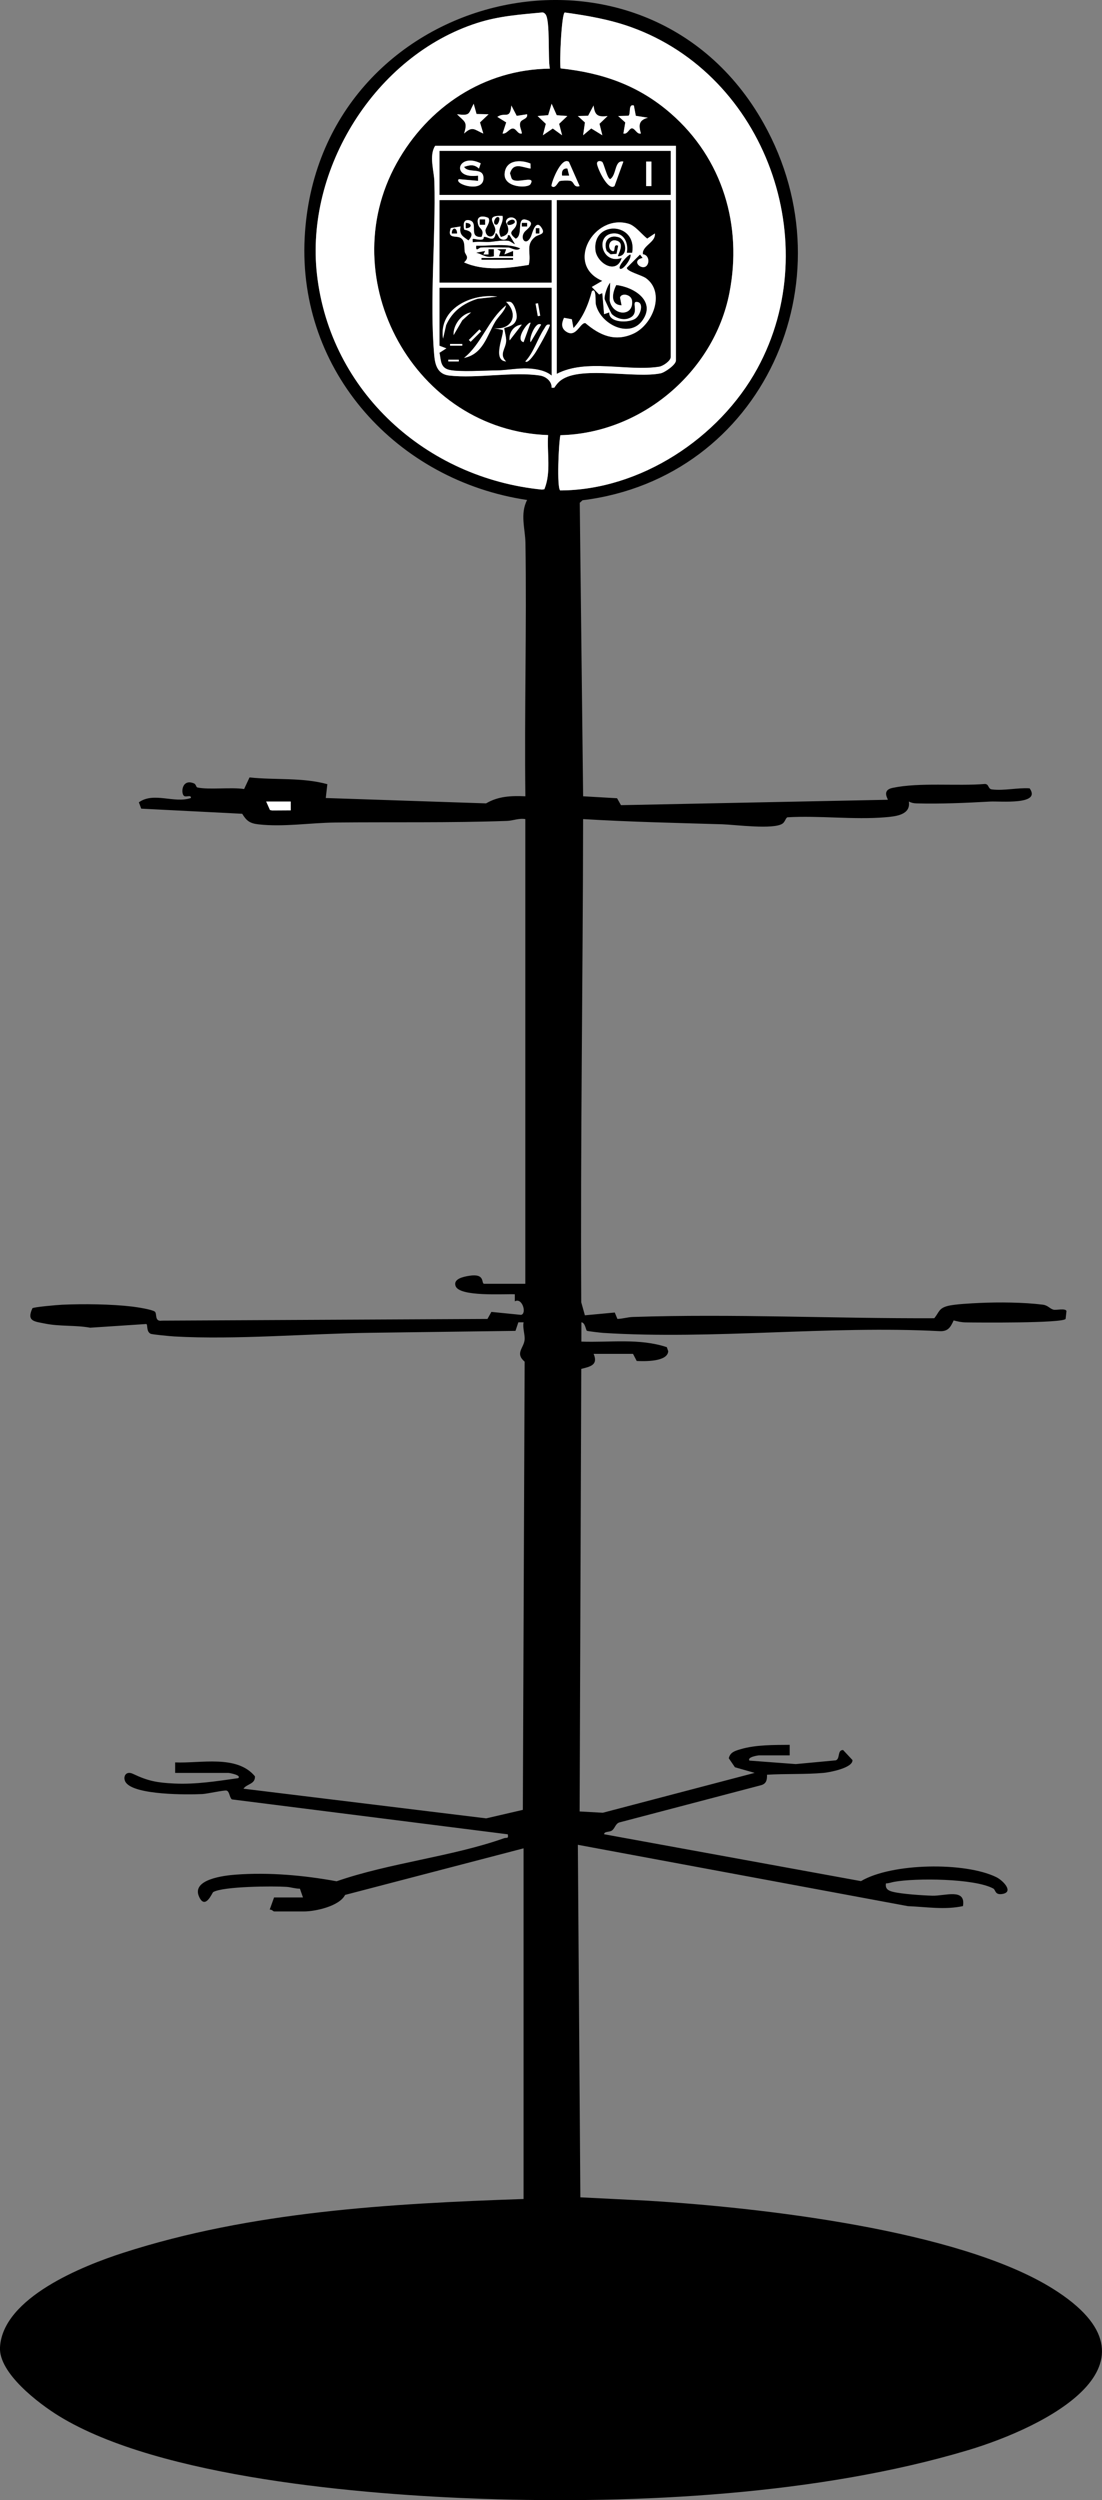 <svg viewBox="0 0 636.91 1444.34" xmlns="http://www.w3.org/2000/svg" data-name="Ebene 2" id="Ebene_2">
  <rect x="0" y="0" width="636.91" height="1444.34" fill="#808080" stroke="none"/>
  <defs>
    <style>
      .cls-1 {
        fill: #fff;
      }
    </style>
  </defs>
  <g data-name="Ebene 2" id="Ebene_2-2">
    <path d="M303.62,473.19c-3.67-.65-7.12.93-10.58,1.05-33.06,1.18-66.09.58-99.25.93-14.38.15-30,2.7-44.48,1.05-4.87-.55-6.83-2-9.32-6.1l-58.37-2.96-1.36-3.66c8.68-6.18,20.37.81,30.09-2.49.2-2.06-2.67-.37-3.89-1.14-2.08-1.31-1.52-10.34,5.71-7.27,1.15.49,1.1,2.14,1.93,2.33,6.51,1.44,19.62-.26,26.99.9l3.13-6.71c14.89,1.61,30.25-.11,44.97,3.9l-.91,8,92.65,3.1c7.1-4.18,14.54-4.45,22.72-4.1-.62-48.77.8-97.64.04-146.41-.13-8.09-3.22-16.74.97-24.77-74.96-11.14-132.54-74.01-128.57-151.49C183.41-5.82,372.31-52.16,441.42,71.39c50.74,90.72-.73,204.7-104.74,217.61l-1.61,1.48,1.95,169.54,19.62,1.13,2.25,4,154.21-3.12c.36-.26-3.81-5.47,2.75-6.86,15.66-3.31,37.2-.92,53.45-2.27,2.44.16,1.62,2.87,3.97,3.15,7.2.86,14.87-1.08,21.81-.62,6.98,9.78-17.09,7.32-22.77,7.63-14.11.78-28.31,1.43-42.57,1.06-1.72-.04-2.96-.33-4.48-1.07,1.26,7.84-7.83,8.61-13.69,9.1-18.11,1.51-38.13-1.08-56.45,0-.93.23-1.4,2.56-2.73,3.56-4.97,3.74-27.78.69-34.88.48-26.88-.8-53.61-1.37-80.5-3-.13,93.05-1.58,186-1.08,279.13l2.11,7.54,17.27-1.61,1.53,3.71c3.09-.09,5.85-1.04,8.97-1.14,57.79-1.91,116.43.96,174.17.73,2.94-3.66,2.59-5.72,7.72-7.08,4.04-1.07,13.79-1.53,18.49-1.75,11.1-.51,25.56-.39,36.52,1,3.07.39,4.03,2.4,6.28,2.92,1.46.33,6.88-1.01,7.39.77l-.5,4.53c-1.71,2.52-50.65,2.14-57.79,2.01-2.47-.04-4.58-.53-6.92-1.14-1.81,3.9-3.19,6.48-8.16,6.2-63.9-3.33-130.88,5-194.38,1.01-1.4-.09-9.01-.97-9.41-1.22-.68-.41-.94-4.71-3.19-4.9l-.02,11.15c16.51.62,33.47-2.08,49.39,3.22l.81,2.36c-.45,6.19-13.72,5.8-18.21,5.62l-2.14-4.12h-22.77c2.73,6.42-1.83,7.35-7.14,8.68l-.95,255.68,13.39.75,87.78-23.04-11.41-3.25-3.55-5.19c.8-3.57,3.74-4.31,6.85-5.24,8.63-2.59,19.4-2.44,28.35-2.52v6.08h-17.71c-.57,0-7.03.95-5.57,3.03l26.81,2.01,23.13-2.16c2.62-.94.74-6,4.2-5.97l5.41,5.79c.41,4.54-13.19,7.1-16.56,7.41-10.42.95-22.27.42-32.83,1.08.1,2.97-.37,5.26-3.54,6.08l-81.77,21.47c-2.34.73-2.56,3.53-4.39,4.72-1.57,1.02-4.36.36-4.45,2.11l148.47,27.09c17.78-10.53,60.13-11.18,78.23-2.29,3.86,1.89,10.3,8.58,3.49,9.7-4.43.73-3.79-2.33-5.25-3.13-10.76-5.9-45.06-6.15-57.35-3.87-1.57.29-3.07.88-4.68.89-.52,2.97,1.11,4.13,3.78,4.82,5.17,1.34,17.32,2.13,23,2.3,7.31.22,19.5-4.57,17.72,6-10.55,2.28-21.2.45-31.83.03l-190.75-35.44,1.45,203.66,38.56,1.92c64.44,3.88,180.04,16.79,234.53,50.88,69.5,43.49-5.04,80.12-49.1,93.29-86.31,25.78-190.86,31.13-280.61,28.08-68.19-2.32-186.46-12.06-244.69-47.81-11.71-7.19-34.98-24.83-34.11-39.78,1.66-28.68,47.93-47.01,71.09-54.49,73.96-23.9,154.21-28.48,231.5-31.13v-202.58l-103.15,26.91c-3.27,6.53-17.21,9.56-23.84,9.56h-17.2c-.37,0-1.52-1.33-2.54-1.02l2.54-7.08h16.7l-1.76-5.06c-2.66.04-5.18-.89-7.82-1.06-7.61-.5-36.65-.33-42.34,3.05-.53.31-4.47,10.39-8.05,2.82-4.85-10.25,14.54-12.42,21.02-12.91,19.24-1.45,39.53.37,58.39,3.83,30.5-10.6,66.73-14.24,96.73-24.86,1.63-.58,2.71.53,2.22-2.28l-159.47-20.17c-1.46-1.16-1.3-4.55-3.06-5.09-1.24-.38-11.26,1.87-14,2-8.75.42-38.79.64-44.16-6.57-2.09-2.81-.43-7.23,4.09-5.08,8.68,4.13,13.89,5.1,23.78,5.57,12.56.6,24.65-1.36,36.99-3.09,2.17-1.75-5.11-3.03-5.57-3.03h-30.86v-6.08c14.52.68,35.67-4.59,46.1,8.02.27,4.62-4.62,4.28-6.63,7.17l140.28,17.14,21.2-4.91,1.04-258.92c-5.66-4.88-.56-7.74-.03-12.55.33-3.03-1.26-6.87-.58-10.19h-3.03s-1.66,4.94-1.66,4.94l-83.9,1.11c-35.92.47-78.06,4.13-113.34,2.11-2.15-.12-12.78-1.12-13.63-1.55-2.72-1.36-1.46-5.43-2.56-5.63l-32.38,2.13c-8.59-1.57-17.43-.64-26-2.36-6.37-1.28-10.84-1.31-7.38-8.86.53-.72,14.5-1.93,17.18-2.05,12.2-.55,28.43-.37,40.5,1.07,2.63.31,11.39,1.65,13.06,2.91,1.45,1.1-.4,5.92,4.11,5.22l188.16-.99,2.26-4.06,17.12,1.71c3.49-.6.8-10.19-3.58-7.83v-4.07c-6.16-.3-31.96,1.59-34.23-4.75-1.49-4.16,4.5-5.39,7.86-5.92,9.67-1.55,6.72,4.61,8.66,4.61h23.78v-268.42ZM317.79,39.66c-1.22-5.95.3-27.99-2.53-31.41-.57-.69-1.08-1.1-2.02-1.05-13.02,1.24-24.94,2.05-37.49,6.08-58.76,18.87-99.52,84.22-92.55,145.38,7.71,67.69,63.27,117.59,130.03,124.19l1.39-.22c4.02-9.81,1.43-20.9,2.15-31.28-76.94-2.55-124.92-89.64-87.56-157.02,18.09-32.63,50.6-54.28,88.57-54.67ZM323.9,251.41c-1.03,4.43-2.16,30.5-.11,31.92,46.26-.16,91.97-30.24,113.93-70.44,39.54-72.37,4.81-169.42-73.14-197.28-12.31-4.4-25.19-6.61-38.12-8.4-1.9.16-3.21,29.08-2.46,32.31,24.28,2.57,45.11,9.85,63.63,25.96,30.06,26.16,41.6,64.85,33.92,103.87-9,45.78-51.1,81.03-97.64,82.06ZM275.43,65.86l-1.65-5.93c-3.18,5.93-1.74,6.99-9.62,6.08,4.35,4.46,6.26,4.14,4.06,11.13,5.05-4.62,5.97-2.13,11.12,0l-1.92-6.42,4.96-4.71-6.94-.15ZM327.91,67.02l-6.13-.46-2.96-6.64-1.99,6.62-6.11.48,4.75,4.52-1.71,6.61,5.73-3.91,5.38,3.91-1.71-6.61,4.75-4.52ZM298.64,66.94l-3.1-6c-.77,8.49-3.55,3.48-8.1,6.59l5.13,3.19-2.1,6.42c2.33.38,3.71-2.69,5.74-2.89,2.19-.21,2.89,3.46,5.39,2.89-.12-2.14-1.65-4.14-.89-6.4.67-1.99,4.47-1.84,3.92-4.73l-5.99.94ZM351.18,67.02c-5.69.73-7.45-.4-8.11-6.09l-3.16,5.94-5.94.14,4.1,3.74-1.05,7.39,4.69-3.95,6.42,3.95-1.65-6.63,4.7-4.5ZM366.35,60.93c-3.48-1.07-1.6,4.94-3.17,5.94l-5.93.15,4.12,3.72-1.08,6.39c2.3.65,3.27-2.72,4.68-2.96,2.01-.35,2.98,3.6,5.42,2.96-1.31-4.76-1.35-7.69,4.04-9.12l-6.97-1.11-1.13-5.97ZM390.65,84.23h-139.14c-3.7,5.69-.62,14.5-.46,20.72.83,32.15-2.85,69.09-.08,100.36.51,5.81,2.12,10.88,8.62,11.63,15.98,1.85,37.15-2.4,52.59.03,3.37.53,6.82,3.32,6.64,7.03h1.5c1.55-2.22,2.64-3.68,5.03-5.1,12.21-7.27,41.74-.23,56.47-3.23,2.47-.5,8.83-4.99,8.83-7.37v-124.08ZM168.02,463.06h-14.17l2.18,4.9,1.32.24,10.67-.07v-5.07Z"></path>
    <g>
      <polygon points="168.02 463.06 168.03 468.13 157.36 468.2 156.04 467.96 153.85 463.06 168.02 463.06" class="cls-1"></polygon>
      <g>
        <path d="M317.79,39.66c-37.97.39-70.47,22.04-88.57,54.67-37.36,67.38,10.62,154.47,87.56,157.02-.72,10.38,1.87,21.47-2.15,31.28l-1.39.22c-66.76-6.6-122.32-56.5-130.03-124.19-6.97-61.16,33.79-126.5,92.55-145.38,12.54-4.03,24.47-4.84,37.49-6.08.94-.05,1.45.36,2.02,1.05,2.83,3.42,1.3,25.47,2.53,31.41Z" class="cls-1"></path>
        <path d="M323.9,251.41c46.54-1.03,88.64-36.28,97.64-82.06,7.67-39.02-3.86-77.72-33.92-103.87-18.52-16.11-39.34-23.39-63.63-25.96-.74-3.23.56-32.15,2.46-32.31,12.93,1.79,25.82,4,38.12,8.4,77.95,27.86,112.68,124.91,73.14,197.28-21.96,40.2-67.68,70.28-113.93,70.44-2.05-1.42-.92-27.49.11-31.92Z" class="cls-1"></path>
        <g>
          <path d="M390.65,84.23v124.08c0,2.38-6.37,6.86-8.83,7.37-14.74,3-44.27-4.04-56.47,3.23-2.4,1.43-3.48,2.88-5.03,5.1h-1.5c.17-3.71-3.28-6.5-6.64-7.03-15.43-2.44-36.61,1.82-52.59-.03-6.5-.75-8.11-5.82-8.62-11.63-2.76-31.27.91-68.21.08-100.36-.16-6.22-3.23-15.04.46-20.72h139.14ZM254.04,87.22v25.37h133.58v-25.37h-133.58ZM254.04,115.63v47.61h64.76v-47.61h-64.76ZM387.61,115.63h-65.78v100.28c17.18-8.92,40.73-1.23,59.14-4.11,2.27-.36,6.64-3.4,6.64-5.51v-90.66ZM318.8,166.27h-64.76v33.43l4.04,1.53-4.03,2.57c.95,4.2.33,8.65,5.77,9.86,5.88,1.31,20.02.34,27.09.3,5.54-.03,12.58-1.45,18.26-1.15,4.62.24,10.09,1.13,13.63,4.1v-50.65Z" class="cls-1"></path>
          <path d="M275.43,65.86l6.94.15-4.96,4.71,1.92,6.42c-5.16-2.12-6.07-4.61-11.12,0,2.21-6.99.29-6.67-4.06-11.13,7.87.9,6.44-.15,9.62-6.08l1.65,5.93Z" class="cls-1"></path>
          <path d="M351.18,67.02l-4.7,4.5,1.65,6.63-6.42-3.95-4.69,3.95,1.05-7.39-4.1-3.74,5.94-.14,3.16-5.94c.66,5.69,2.42,6.81,8.11,6.09Z" class="cls-1"></path>
          <path d="M298.64,66.94l5.99-.94c.55,2.89-3.25,2.74-3.92,4.73-.76,2.26.77,4.26.89,6.4-2.49.57-3.19-3.1-5.39-2.89-2.03.19-3.41,3.27-5.74,2.89l2.1-6.42-5.13-3.19c4.56-3.11,7.33,1.91,8.1-6.59l3.1,6Z" class="cls-1"></path>
          <polygon points="327.91 67.02 323.15 71.54 324.86 78.15 319.48 74.24 313.75 78.15 315.46 71.54 310.7 67.02 316.82 66.54 318.81 59.92 321.77 66.56 327.91 67.02" class="cls-1"></polygon>
          <path d="M366.35,60.93l1.13,5.97,6.97,1.11c-5.39,1.43-5.36,4.36-4.04,9.12-2.44.64-3.42-3.31-5.42-2.96-1.41.25-2.39,3.62-4.68,2.96l1.08-6.39-4.12-3.72,5.93-.15c1.57-1-.31-7.01,3.17-5.94Z" class="cls-1"></path>
          <path d="M387.61,115.63v90.66c0,2.11-4.37,5.16-6.64,5.51-18.41,2.88-41.95-4.81-59.14,4.11v-100.28h65.78ZM378.49,134.87l-4.4,2.96c-3.09-2.39-6.92-7.45-10.72-8.58-20.23-6-36.94,23.83-15.23,32.98l-6.06,3.53,4.23,4.36,1.83-.81,1.03,12.17,3.02-1.03c-.56,6.11,11.37,6.26,15.16,3.53,3.05-2.19,5.04-9.52.53-9.58-3.17-.04,2.35,7.08-4.61,9.56-3.26,1.16-7.2-.19-9.64-2.49-.35-.33-4.13-8.26-4.18-8.75-.22-2.11,1.59-7.69,3.25-9.47l-.29,10.36c1.71,8.97,13.79,9.44,12.94.27-.37-3.97-6.32-4.83-6.96-1.96l.89,4.46c-6.71-.24-5.38-7.27-3.08-11.73,10.1,1.12,23.04,9.18,15.23,20.34-7.6,10.86-24.63,2.22-27.08-9.36-.24-1.13.39-10-2.25-7.35-2,7.65-5.18,15.36-10.64,21.26l-.94-5.12-4.51-.84c-1.42,3.06-1.81,5.99,1.36,8.05,5.67,3.69,7.98-5.45,11-4.99,8.28,7.04,16.98,10.98,27.69,6.12,11.34-5.15,18.6-23.78,7.35-32.02-2.53-1.85-11.54-4-11.06-6.13l7.59-7.59,1.52,1.98c-7.29,1.56-.04,7.97,2.58,4.13,1.54-2.26.54-6.01-2.47-6.26v-1.22c.96-4.24,7.44-6.05,6.96-10.8Z"></path>
          <path d="M254.04,87.22h133.58v25.37h-133.58v-25.37ZM268.21,96.4c3.3-1.13,5.83-1.63,8.61.98l1.03-3.04c-13.42-6.52-17.66,9.27-1.53,7.11v3.03s-11.13-1-11.13-1c-3.13,2.91,14.25,8.24,14.26-.52,0-6.8-8.75-2.43-11.23-6.57ZM306.58,94.45c-5.88-2.34-14.19-2.12-14.91,5.73-.76,8.39,13.44,8.65,14.91,6.24,3.58-5.88-9.36.76-10.98-3.56l-.85-2.77c2.04-6.57,7.06-3.41,11.91-2.7l-.07-2.94ZM328.8,93.48c-4.67-3.23-10.68,13.4-9.99,14.04,2.11,1.97,3.68-2.56,4.67-2.88,1.24-.4,4.65-.45,5.99-.23,2.63.42,1.78,4.18,5.53,3.11l-6.19-14.04ZM348.01,93.49c-.98-.68-3.22-.79-2.91,1.37.4,2.76,6.38,15.68,10.07,12.61l5.12-14.12c-5.24-1.05-3.79,7.72-7.58,10.1-1.73.02-3.71-9.27-4.69-9.96ZM376.48,93.34h-3.04v14.18h3.04v-14.18Z"></path>
          <path d="M318.8,166.27v50.65c-3.54-2.98-9.01-3.86-13.63-4.1-5.68-.3-12.72,1.12-18.26,1.15-7.06.04-21.21,1-27.09-.3-5.44-1.21-4.82-5.65-5.77-9.86l4.03-2.57-4.04-1.53v-33.43h64.76ZM287.42,171.35c-14.76-2.01-34.09,6.89-31.35,24.29l1.78-7.83c3.58-8.04,9.95-12.63,18.18-15.22l11.39-1.24ZM295.35,174.6c-.88-.51-1.92-.16-2.86-.22,7.61,7.08,3.35,16.63-7.08,15.19l5.06,1c1.54,1.56-6.55,17.68,2.02,18.22-4.16-4.09-.29-7.18.04-11.66.17-2.32-1.32-7.3-1.05-7.56.7-.68,6.12-.68,7.07-5.62.5-2.57-1.2-8.21-3.2-9.36ZM310.94,175.18l-1.39.25,1.28,7.21,1.39-.25-1.28-7.21ZM268.2,206.78c11.03-2.25,13.21-12.85,18.02-20.95,1.88-3.17,5.34-5.81,6.26-9.43-10.33,8.28-14.07,22.16-24.28,30.38ZM272.25,180.46c-5.75.96-10.39,7.43-10.11,13.15l5.05-8.6,5.05-4.55ZM302.6,197.67l4.05-11.14c-1.13-1.31-9.31,9.76-4.05,11.14ZM301.6,187.56c-4.59.29-7.67,4.72-7.07,9.11l7.07-9.11ZM312.73,187.56c-3.06-2.36-7.2,8.08-6.07,10.11l6.07-10.11ZM317.78,187.55c-2.08-.43-2.35,1.03-3.23,2.33-3.8,5.65-6.03,13.68-10.93,18.93,1.4,1.3,4.59-3.38,5.29-4.31,1.27-1.69,9.53-16.25,8.87-16.94ZM277.05,190.33l-6.06,6.07,1.03,1.03,6.06-6.07-1.03-1.03ZM267.19,198.7h-7.07v.99h7.07v-.99ZM265.16,207.81h-6.06v.99h6.06v-.99Z"></path>
          <path d="M254.04,115.63h64.76v47.61h-64.76v-47.61ZM282.26,125.87c-4.05-1.74-7.43-.73-5.75,4.22.79,2.33,3.66,2.55,1.81,6.8-8.07.5-1.33-8.33-6.98-9.64-3.62-.84-3.68,2.71-2.99,5.45,4.08.68,5.77,2.64,2.39,6.2-3.37-2.44-5.43-3.29-4.55-8.09l-5.64.95c-2.28,6.52,3.04,4.13,5.63,5.65,2.78,1.62,2.06,5.53,2.41,7.91.3,2.04,3.11,3.11-.36,6.27,11.52,5.18,25.21,3.4,37.36,1.46,1.7-6.72-2.13-11.51,3.6-16.15,2.12-1.72,6.71-1.23,3.58-5.64-3.32-4.67-5.17,3.84-5.88,5.36-2.85,6.1-6.75,1.14-3.69-2.68,1.06-1.33,7.25-5.29.77-7.03-5.74-1.54-1.27,9.16-5.91,10.98-5.08-3.93-1.3-4.45,0-7.09,2.84-5.84-5.41-6.87-5.64-2.49,2.08,3.96,2.31,7.49-2.94,8.58-2.69-4.94,1.76-7.27,1-12.15-10.99-.66-3.74,5.07-4.18,8.36-.65,4.95-5.45,4.5-5.76.08-.1-1.41,3.32-4.78,1.73-7.31Z"></path>
          <path d="M378.49,134.87c.48,4.75-6,6.56-6.97,10.8v1.22c3.02.26,4.02,4.01,2.48,6.26-2.63,3.84-9.87-2.57-2.58-4.13l-1.52-1.98-7.59,7.59c-.48,2.13,8.53,4.28,11.06,6.13,11.25,8.23,3.99,26.87-7.35,32.02-10.71,4.86-19.41.92-27.69-6.12-3.02-.46-5.33,8.68-11,4.99-3.17-2.06-2.78-4.99-1.36-8.05l4.51.84.94,5.12c5.46-5.9,8.64-13.61,10.64-21.26,2.64-2.65,2.01,6.22,2.25,7.35,2.45,11.58,19.48,20.21,27.08,9.36,7.82-11.17-5.12-19.23-15.23-20.34-2.3,4.46-3.63,11.49,3.08,11.73l-.89-4.46c.64-2.87,6.59-2.01,6.96,1.96.85,9.17-11.23,8.7-12.94-.27l.29-10.36c-1.66,1.78-3.47,7.35-3.25,9.47.05.48,3.82,8.41,4.18,8.75,2.44,2.3,6.38,3.65,9.64,2.49,6.96-2.48,1.44-9.6,4.61-9.56,4.52.06,2.52,7.38-.53,9.58-3.8,2.73-15.72,2.58-15.16-3.53l-3.02,1.03-1.03-12.17-1.83.81-4.23-4.36,6.06-3.53c-21.72-9.14-5.01-38.98,15.23-32.98,3.8,1.13,7.63,6.19,10.72,8.58l4.4-2.96ZM365.34,146.02c3.02-17.76-22.81-18.86-21.2-1.65.71,7.6,12.16,14.61,15.13,4.69-11.71,4.1-15.65-13.9-4.52-14.27,6.1-.2,8.6,5.8,7.56,11.22h3.03ZM357.26,148.04c6.12-.19,4.56-9.64.3-10.95-5.81-1.78-9.01,2.53-6.88,7.92l2.22,1.86,3.41-.28.94-4.62c-3.3-1.51-.89,4.22-3.52,3.02-2.99-1.36-1.96-7.55,2.87-5.95,5.01,1.67.12,8.41.66,8.99ZM358.27,155.13c1.45,1.52,7-5.95,6.06-8.1-1.79.48-7.24,6.86-6.06,8.1Z" class="cls-1"></path>
          <path d="M268.21,96.4c2.48,4.14,11.24-.24,11.23,6.57-.01,8.76-17.4,3.43-14.26.52l11.13,1v-3.03c-16.13,2.15-11.89-13.64,1.53-7.11l-1.03,3.04c-2.78-2.61-5.31-2.11-8.61-.98Z" class="cls-1"></path>
          <path d="M328.8,93.48l6.19,14.04c-3.75,1.07-2.89-2.69-5.53-3.11-1.34-.21-4.75-.16-5.99.23-.98.31-2.56,4.85-4.67,2.88-.69-.64,5.33-17.27,9.99-14.04ZM327.9,97.39c-2.55-.24-3.41,1.62-3.02,4.05h4.04s-1.02-4.05-1.02-4.05Z" class="cls-1"></path>
          <path d="M306.58,94.45l.07,2.94c-4.85-.72-9.87-3.88-11.91,2.7l.85,2.77c1.63,4.32,14.57-2.32,10.98,3.56-1.47,2.42-15.67,2.15-14.91-6.24.72-7.85,9.03-8.07,14.91-5.73Z" class="cls-1"></path>
          <path d="M348.01,93.49c.99.69,2.97,9.98,4.69,9.96,3.79-2.38,2.34-11.16,7.58-10.1l-5.12,14.12c-3.68,3.07-9.66-9.84-10.07-12.61-.31-2.15,1.92-2.05,2.91-1.37Z" class="cls-1"></path>
          <rect height="14.18" width="3.04" y="93.34" x="373.45" class="cls-1"></rect>
          <path d="M268.2,206.78c10.21-8.21,13.94-22.09,24.28-30.38-.91,3.61-4.37,6.25-6.26,9.43-4.81,8.1-6.99,18.71-18.02,20.95Z" class="cls-1"></path>
          <path d="M295.35,174.6c2,1.15,3.7,6.79,3.2,9.36-.95,4.94-6.38,4.94-7.07,5.62-.27.27,1.22,5.24,1.05,7.56-.33,4.48-4.2,7.57-.04,11.66-8.57-.55-.48-16.66-2.02-18.22l-5.06-1c10.43,1.44,14.69-8.12,7.08-15.19.94.05,1.97-.29,2.86.22Z" class="cls-1"></path>
          <path d="M317.78,187.55c.66.69-7.6,15.25-8.87,16.94-.7.94-3.89,5.62-5.29,4.31,4.91-5.25,7.14-13.27,10.93-18.93.88-1.3,1.15-2.76,3.23-2.33Z" class="cls-1"></path>
          <path d="M287.42,171.35l-11.39,1.24c-8.23,2.6-14.6,7.18-18.18,15.22l-1.78,7.83c-2.73-17.4,16.59-26.3,31.35-24.29Z" class="cls-1"></path>
          <path d="M302.6,197.67c-5.26-1.38,2.92-12.45,4.05-11.14l-4.05,11.14Z" class="cls-1"></path>
          <path d="M272.25,180.46l-5.05,4.55-5.05,8.6c-.28-5.73,4.36-12.19,10.11-13.15Z" class="cls-1"></path>
          <path d="M312.73,187.56l-6.07,10.11c-1.14-2.03,3.01-12.47,6.07-10.11Z" class="cls-1"></path>
          <path d="M301.6,187.56l-7.07,9.11c-.6-4.39,2.48-8.81,7.07-9.11Z" class="cls-1"></path>
          <rect transform="translate(-56.71 250.75) rotate(-44.97)" height="1.46" width="8.58" y="193.15" x="270.25" class="cls-1"></rect>
          <rect transform="translate(-26.52 57.19) rotate(-10.08)" height="7.32" width="1.42" y="175.24" x="310.18" class="cls-1"></rect>
          <rect height=".99" width="7.07" y="198.7" x="260.11" class="cls-1"></rect>
          <rect height=".99" width="6.06" y="207.81" x="259.1" class="cls-1"></rect>
          <path d="M282.26,125.87c1.59,2.53-1.83,5.9-1.73,7.31.31,4.43,5.11,4.88,5.76-.08.43-3.29-6.81-9.02,4.18-8.36.76,4.88-3.69,7.21-1,12.15,5.25-1.09,5.02-4.62,2.94-8.58.23-4.39,8.49-3.35,5.64,2.49-1.29,2.65-5.07,3.16,0,7.09,4.64-1.82.17-12.52,5.91-10.98,6.47,1.74.28,5.7-.77,7.03-3.05,3.83.84,8.78,3.69,2.68.71-1.52,2.57-10.03,5.88-5.36,3.13,4.41-1.45,3.92-3.58,5.64-5.74,4.64-1.91,9.42-3.6,16.15-12.15,1.94-25.84,3.72-37.36-1.46,3.47-3.16.66-4.23.36-6.27-.35-2.38.37-6.29-2.41-7.91-2.59-1.52-7.92.88-5.63-5.65l5.64-.95c-.88,4.8,1.19,5.65,4.55,8.09,3.38-3.56,1.69-5.52-2.39-6.2-.69-2.74-.63-6.29,2.99-5.45,5.65,1.31-1.09,10.14,6.98,9.64,1.86-4.26-1.02-4.48-1.81-6.8-1.68-4.96,1.7-5.96,5.75-4.22ZM288.44,125.76c-1.79-1.93-4.53,4.06-1.51,4.03,1.04-.01,2.14-3.35,1.51-4.03ZM280.34,126.76h-3.04s.01,3.05.01,3.05h3.04s-.01-3.05-.01-3.05ZM293.51,129.8c.67.63,4.01-.47,4.02-1.51.03-3.02-5.95-.28-4.02,1.51ZM269.22,131.83c3.71-.02,3.71-3.01,0-3.03v3.03ZM304.63,128.8h-3.03v2.02h3.03v-2.02ZM264.15,134.87c-.02-3.71-3.01-3.71-3.03,0h3.03ZM311.71,131.84h-2.01v3.03h2.01v-3.03ZM288.74,137.62c-.56-.48-1.49-3.35-2.3-2.75-.71,5.47-4.27,1.92-6.53,1.99-.99.03,1.33,2.62-5.37,1.26-1.95-.39-1.23.15-1.27,1.81,3.21-.61,7.4.07,10.35-.24,2.76-.29,6.68-1.03,10.18-.59,1.23.15,3.45,2.14,3.74,1.85l-3.05-5.06h-.98c.16,2.8-2.89,3.36-4.78,1.73ZM277.82,142.98c5.35-.24,10.82,0,16.19,0,1,0,4.84,2.45,6.57.51-7.59-3.23-17.1-1.27-25.3-1.52-.44,3.91,1.54,1.05,2.53,1.01ZM285.41,144h-3.04s0,3.03,0,3.03h-3.04s1.02-2.02,1.02-2.02l-5.06.99c3.88.95,5.47,3.15,10.12,2.03v-4.04ZM292.49,144h-5.05s1.96,1.09,1.96,1.09l-.95,2.95h8.1s-.01-3.02-.01-3.02l-5.05,2.01,1.01-3.02ZM278.32,149.05v1.01h18.21v-1.01h-18.21Z" class="cls-1"></path>
          <path d="M365.34,146.02h-3.03c1.04-5.42-1.46-11.43-7.56-11.22-11.13.37-7.19,18.37,4.52,14.27-2.97,9.91-14.42,2.9-15.13-4.69-1.61-17.21,24.22-16.11,21.2,1.65Z"></path>
          <path d="M357.26,148.04c-.54-.58,4.35-7.33-.66-8.99-4.83-1.61-5.86,4.59-2.87,5.95,2.63,1.19.22-4.54,3.52-3.02l-.94,4.62-3.41.28-2.22-1.86c-2.13-5.39,1.07-9.7,6.88-7.92,4.26,1.31,5.82,10.75-.3,10.95Z"></path>
          <path d="M358.27,155.13c-1.18-1.24,4.26-7.62,6.06-8.1.95,2.14-4.61,9.62-6.06,8.1Z"></path>
          <path d="M327.9,97.39l1.02,4.04h-4.04c-.39-2.43.47-4.28,3.02-4.04Z"></path>
          <path d="M277.82,142.98c-1,.05-2.98,2.9-2.53-1.01,8.2.25,17.7-1.71,25.3,1.52-1.73,1.94-5.57-.51-6.57-.51-5.37,0-10.84-.24-16.19,0Z"></path>
          <polygon points="292.49 144 291.48 147.02 296.53 145.01 296.54 148.04 288.44 148.03 289.39 145.09 287.44 144 292.49 144"></polygon>
          <path d="M285.41,144v4.04c-4.65,1.12-6.24-1.08-10.12-2.03l5.06-.99-1.02,2.01h3.04s0-3.03,0-3.03h3.04Z"></path>
          <rect height="1.01" width="18.21" y="149.05" x="278.32"></rect>
          <path d="M288.74,137.62c1.9,1.63,4.94,1.07,4.78-1.72h.98s3.05,5.06,3.05,5.06c-.29.29-2.5-1.7-3.74-1.85-3.5-.44-7.42.31-10.18.59-2.96.31-7.15-.37-10.35.24.04-1.65-.68-2.2,1.27-1.81,6.7,1.35,4.38-1.23,5.37-1.26,2.26-.07,5.82,3.49,6.53-1.99.81-.61,1.73,2.26,2.3,2.75Z"></path>
          <path d="M293.51,129.8c-1.93-1.8,4.05-4.53,4.02-1.51-.01,1.04-3.35,2.14-4.02,1.51Z"></path>
          <rect transform="translate(-.46 .99) rotate(-.2)" height="3.04" width="3.04" y="126.77" x="277.31"></rect>
          <path d="M288.44,125.76c.63.67-.47,4.02-1.51,4.03-3.02.03-.28-5.96,1.51-4.03Z"></path>
          <path d="M264.15,134.87h-3.03c.02-3.71,3.01-3.71,3.03,0Z"></path>
          <path d="M269.22,131.83v-3.03c3.71.02,3.71,3.01,0,3.03Z"></path>
          <rect height="3.03" width="2.01" y="131.84" x="309.7"></rect>
          <rect height="2.02" width="3.03" y="128.8" x="301.6"></rect>
        </g>
      </g>
    </g>
  </g>
</svg>